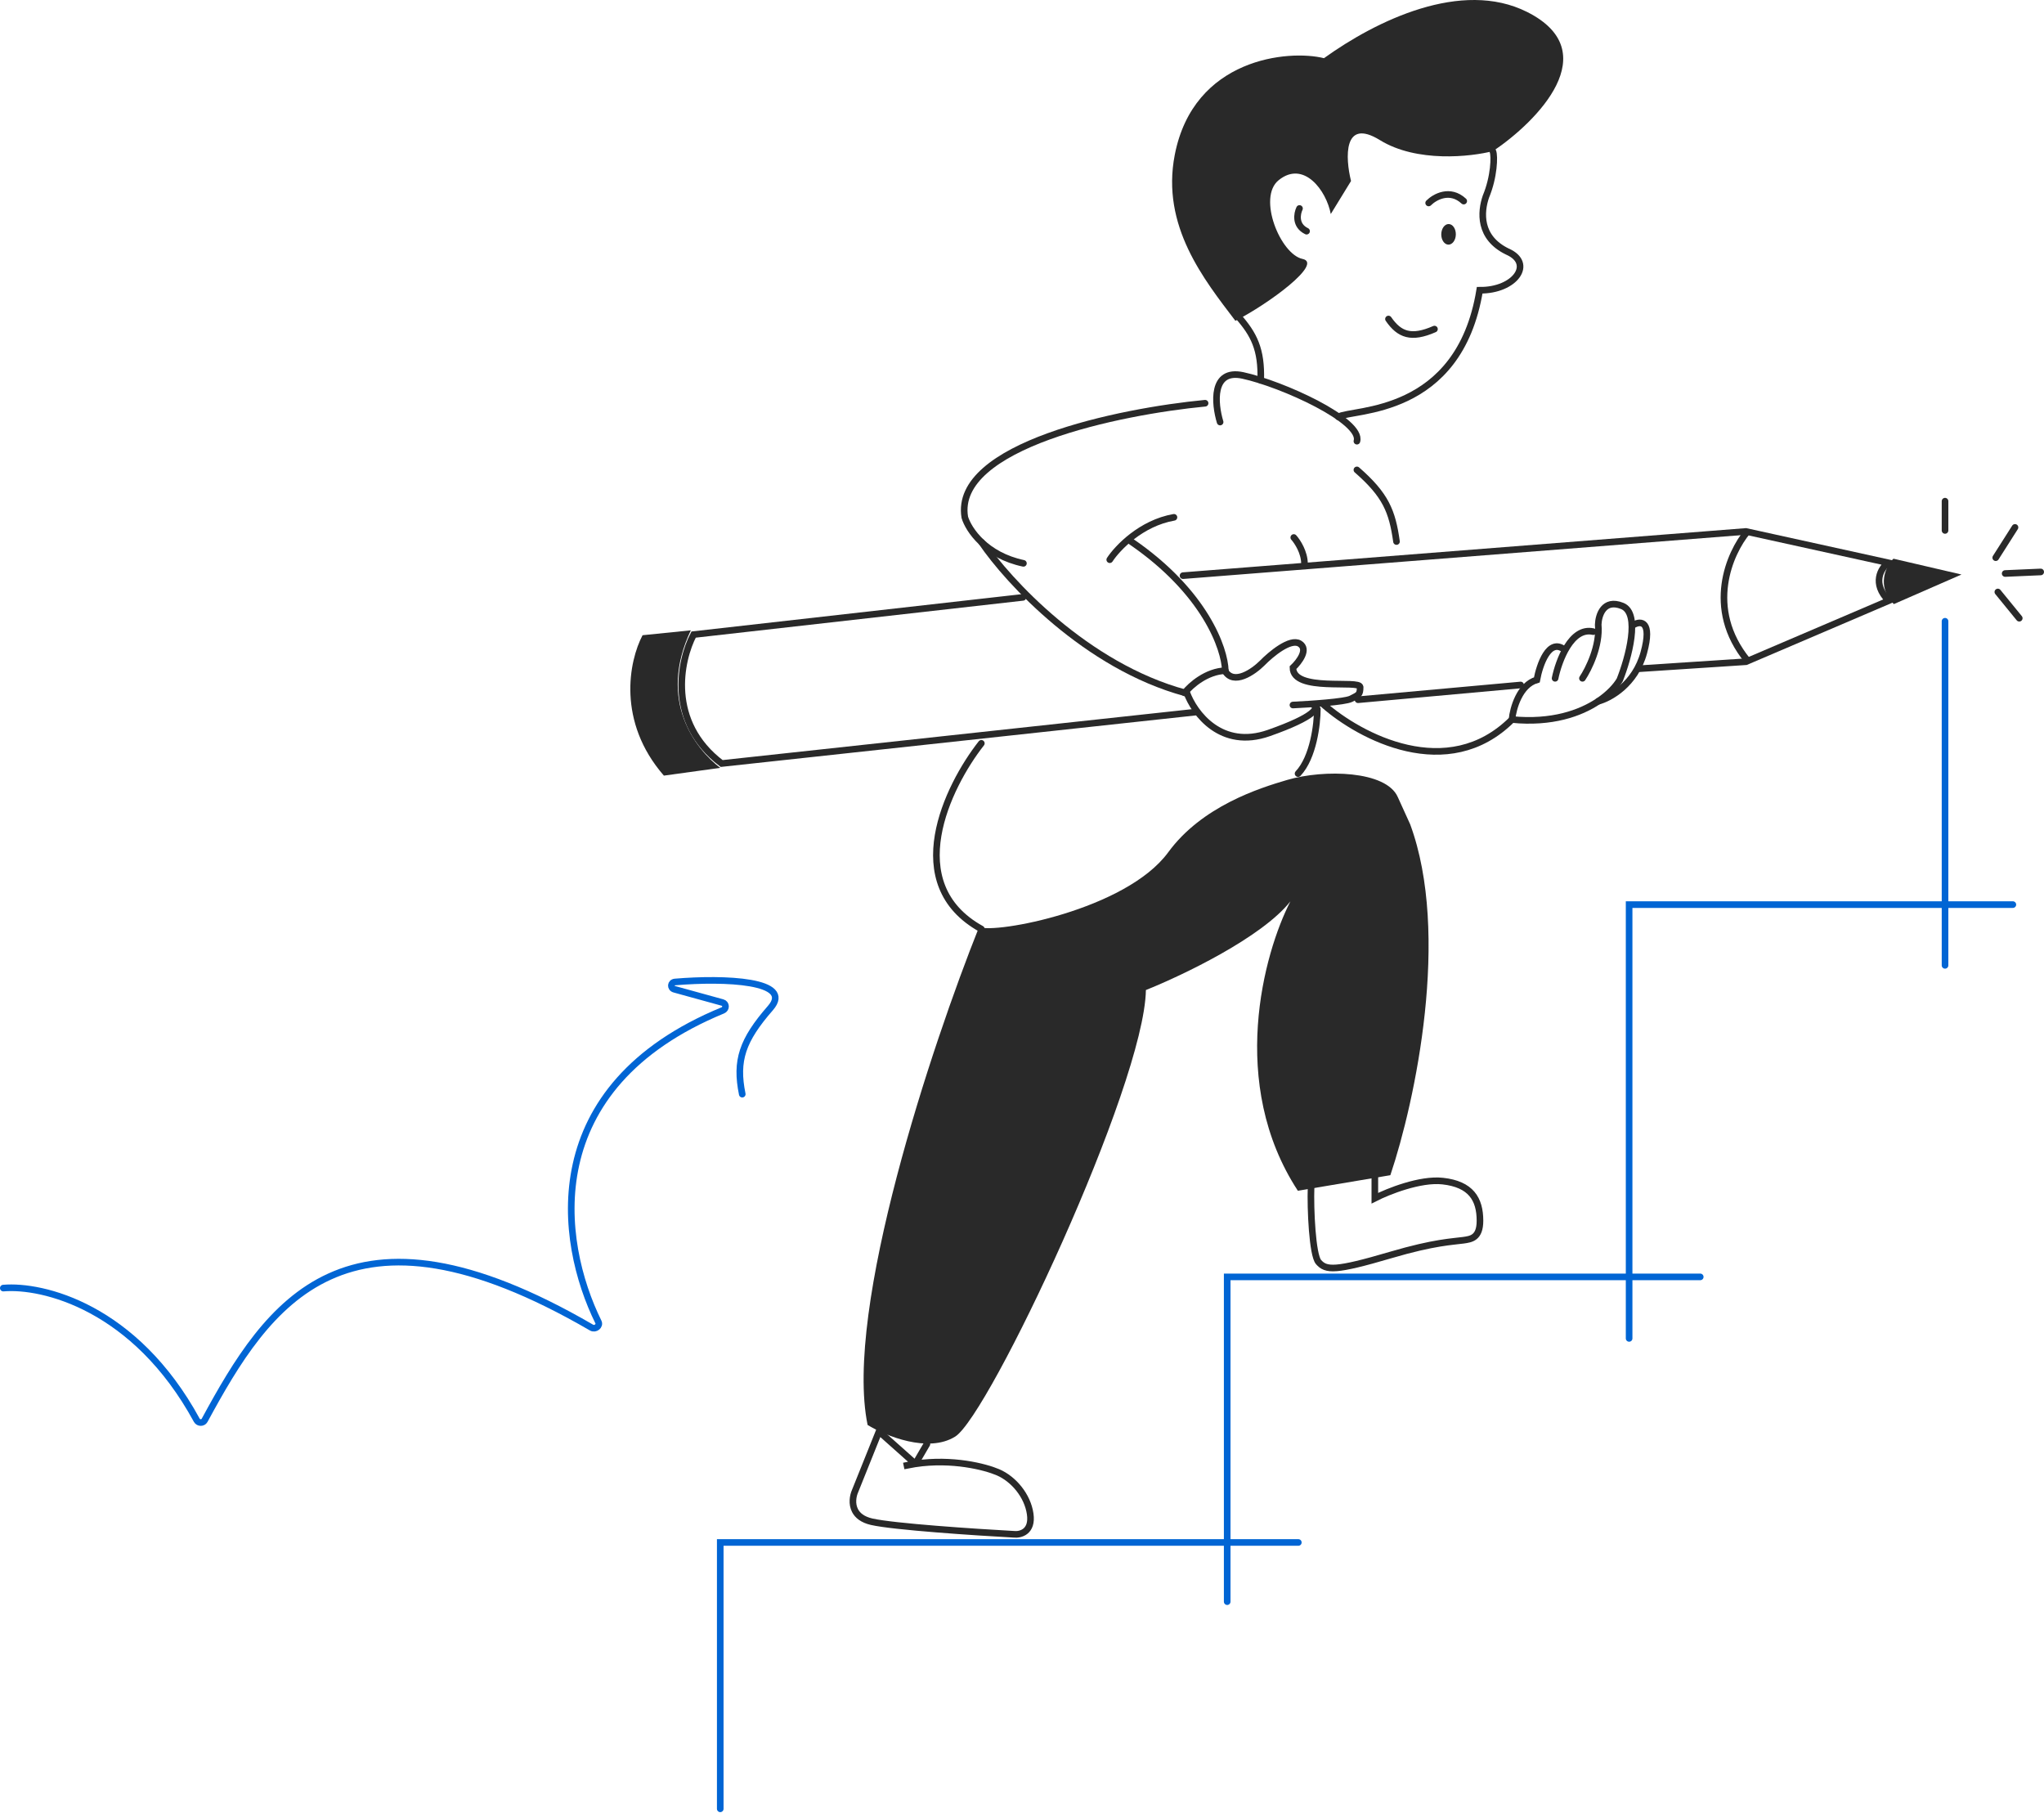 <?xml version="1.0" encoding="UTF-8"?> <svg xmlns="http://www.w3.org/2000/svg" width="309" height="274" viewBox="0 0 309 274" fill="none"><path d="M131.159 215.371C127.563 197.873 140.897 157.906 148.013 140.109C150.385 141.168 170.235 137.522 176.602 128.82C181.696 121.859 190.347 119.124 194.58 117.884C200.198 116.238 209.561 116.473 211.309 120.471L213.181 124.587C219.299 141.168 213.972 166.373 210.185 177.623L196.203 179.974C185.616 163.793 191.042 144.069 195.079 136.229C190.784 141.685 178.725 147.44 173.231 149.635C172.982 164.099 149.511 213.96 144.392 217.135C140.297 219.675 133.864 217.017 131.159 215.371Z" fill="#292929"></path><path d="M140.127 218.253L138.379 221.248M132.884 216.355L129.549 224.658L129.263 225.369C128.946 226.088 128.726 227.294 129.263 228.321C129.642 229.046 130.397 229.681 131.761 229.995C135.057 230.754 147.453 231.577 153.238 231.893C154.237 232.012 156.136 231.561 155.736 228.809C155.336 226.057 153.238 223.539 150.866 222.523C148.941 221.698 143.979 220.419 138.379 221.248L132.884 216.355ZM136.631 221.574C137.218 221.441 137.802 221.333 138.379 221.248L136.631 221.574Z" stroke="#292929" stroke-linecap="round"></path><path d="M198.201 179.336C198.076 182.825 198.413 189.695 199.327 190.745C200.454 192.039 201.831 192.157 210.217 189.687C216.926 187.711 219.604 187.687 221.231 187.452C222.358 187.289 223.734 187.146 223.734 184.511C223.734 181.218 222.358 178.983 218.102 178.513C214.697 178.136 209.841 180.081 207.839 181.1V177.925" stroke="#292929" stroke-linecap="round"></path><path d="M182.177 60.946C169.32 62.171 144.055 67.334 145.853 78.185C146.128 79.107 146.92 80.577 148.396 81.96C149.818 83.292 151.874 84.543 154.715 85.145" stroke="#292929" stroke-linecap="round"></path><path d="M148.395 81.96C152.415 87.857 164.201 100.667 179.18 104.724" stroke="#292929" stroke-linecap="round"></path><path d="M179.09 104.724C180.005 103.564 182.412 101.468 185.237 101.369" stroke="#292929" stroke-linecap="round"></path><path d="M185.235 101.369C185.152 98.057 182.188 89.517 171 81.849" stroke="#292929" stroke-linecap="round"></path><path d="M167.766 84.594C168.927 82.822 172.494 79.059 177.471 78.189" stroke="#292929" stroke-linecap="round"></path><path d="M195.586 81.239C196.125 81.84 197.204 83.474 197.204 85.204" stroke="#292929" stroke-linecap="round"></path><path d="M195.461 106.558C198.011 106.44 203.336 106.088 204.239 105.617C205.367 105.03 205.618 105.03 205.618 103.854C205.618 102.679 195.461 104.677 195.461 100.916C196.381 100.054 197.869 98.119 196.465 97.273C195.06 96.427 192.118 98.879 190.822 100.211C189.485 101.543 186.484 103.643 185.18 101.386" stroke="#292929" stroke-linecap="round"></path><path d="M179.406 104.677C180.535 107.772 184.597 113.327 191.819 110.789C199.042 108.25 199.343 106.91 198.59 106.558" stroke="#292929" stroke-linecap="round"></path><path d="M241.609 105.994C243.365 105.542 247.201 103.438 248.504 98.641C249.808 93.843 248.045 93.82 247 94.407" stroke="#292929" stroke-linecap="round"></path><path d="M235.09 102.521C235.633 99.856 237.547 94.713 240.857 95.466" stroke="#292929" stroke-linecap="round"></path><path d="M236.468 98.17C234.161 96.383 232.749 100.483 232.331 102.756C229.724 103.509 228.737 107.068 228.57 108.753C234.604 109.337 238.892 107.809 241.608 105.994C243.271 104.883 244.344 103.664 244.868 102.756C246.163 99.503 248.052 92.714 245.244 91.586C242.435 90.457 241.65 92.996 241.608 94.407C241.909 97.606 240.145 101.149 239.226 102.521" stroke="#292929" stroke-linecap="round"></path><path d="M200.117 106.519C205.55 111.301 218.846 118.442 228.575 108.753" stroke="#292929" stroke-linecap="round"></path><path d="M199.146 107.164C199.146 109.384 198.564 114.444 196.234 116.924" stroke="#292929" stroke-linecap="round"></path><path d="M148.353 112.349C143.226 118.873 136.048 133.619 148.353 140.41" stroke="#292929" stroke-linecap="round"></path><path d="M301.703 84.289L304.615 79.714" stroke="#292929" stroke-linecap="round"></path><path d="M303.129 86.681L308.5 86.445" stroke="#292929" stroke-linecap="round"></path><path d="M302.023 89.474L305.259 93.439" stroke="#292929" stroke-linecap="round"></path><path d="M196.273 233.132H108.883V273.39" stroke="#0165D4" stroke-linecap="round"></path><path d="M257.032 192.992H185.52V242.079" stroke="#0165D4" stroke-linecap="round"></path><path d="M304.292 136.725H246.281V202.291" stroke="#0165D4" stroke-linecap="round"></path><path d="M294.039 93.897V145.906" stroke="#0165D4" stroke-linecap="round"></path><path d="M294.039 75.749V80.171" stroke="#292929" stroke-linecap="round"></path><path d="M180.718 107.633L109.098 115.399C100.813 109.142 102.818 99.801 104.856 95.912L154.64 90.287" stroke="#292929" stroke-linecap="round"></path><path d="M205.301 105.758L229.881 103.531" stroke="#292929" stroke-linecap="round"></path><path d="M247.843 101.069L263.939 100.014L285.525 90.79C282.93 88.193 284.353 85.879 285.434 85.052L263.939 80.324L178.844 87.005" stroke="#292929" stroke-linecap="round"></path><path d="M97.139 96.009L104.435 95.269C99.375 105.956 105.175 113.226 108.877 116.055L100.362 117.229C93.245 109.058 95.08 99.913 97.139 96.009Z" fill="#292929"></path><path d="M286.302 91.304C283.594 88.64 285.115 85.466 286.243 84.442L296.525 86.834L286.302 91.304Z" fill="#292929"></path><path d="M264.176 80.324C261.49 83.538 257.731 91.942 264.176 99.844" stroke="#292929"></path><path d="M202.32 63.004C204.46 61.763 220.558 62.959 223.688 43.869C229.047 43.928 231.96 39.79 227.872 38.019C223.513 35.901 223.84 32.011 224.63 29.718C225.885 26.713 225.961 23.557 225.691 22.897" stroke="#292929" stroke-linecap="round"></path><path d="M218.965 36.975C219.573 36.982 220.074 36.291 220.085 35.431C220.096 34.571 219.611 33.868 219.003 33.862C218.395 33.855 217.894 34.547 217.883 35.406C217.872 36.266 218.357 36.969 218.965 36.975Z" fill="#292929"></path><path d="M215.977 30.675C216.87 29.774 219.182 28.456 221.277 30.392" stroke="#292929" stroke-linecap="round"></path><path d="M209.902 48.217C211.546 50.6 213.349 51.277 216.853 49.739" stroke="#292929" stroke-linecap="round"></path><path d="M196.45 31.51C196.069 32.298 195.75 34.087 197.52 34.939" stroke="#292929" stroke-linecap="round"></path><path d="M177.591 23.417C175.506 34.17 182.029 42.264 186.758 48.487C191.809 45.914 200.086 39.797 196.912 39.137C193.575 38.443 190.055 29.862 193.296 27.237C197.098 24.158 200.525 28.817 201.178 32.351L204.24 27.358C203.374 23.866 203.035 17.741 208.604 21.175C214.172 24.609 222.341 23.709 225.729 22.83C232.41 18.322 242.79 7.807 230.862 1.81C220.941 -3.177 208.031 3.128 200.151 8.794C194.815 7.466 180.433 8.755 177.591 23.417Z" fill="#292929"></path><path d="M187.129 47.766C189.54 50.503 190.738 52.776 190.589 57.485" stroke="#292929" stroke-linecap="round"></path><path d="M184.449 63.788C183.605 61.011 183.11 55.715 187.886 56.745C193.855 58.031 206.023 63.596 205.131 66.681" stroke="#292929" stroke-linecap="round"></path><path d="M205.129 71.022C209.497 74.834 210.467 77.274 211.114 81.849" stroke="#292929" stroke-linecap="round"></path><path d="M0.5 194.685C6.433 194.176 20.413 197.511 29.752 214.665C29.997 215.113 30.685 215.125 30.929 214.676C40.508 196.997 52.265 179.063 89.427 200.656C89.998 200.988 90.747 200.387 90.464 199.813C84.435 187.589 81.177 164.275 109.272 152.709C109.836 152.477 109.811 151.688 109.221 151.525L101.953 149.522C101.287 149.339 101.36 148.477 102.051 148.418C109.538 147.782 120.099 148.197 116.463 152.361C112.218 157.223 111.174 160.297 112.209 165.373" stroke="#0165D4" stroke-linecap="round"></path></svg> 